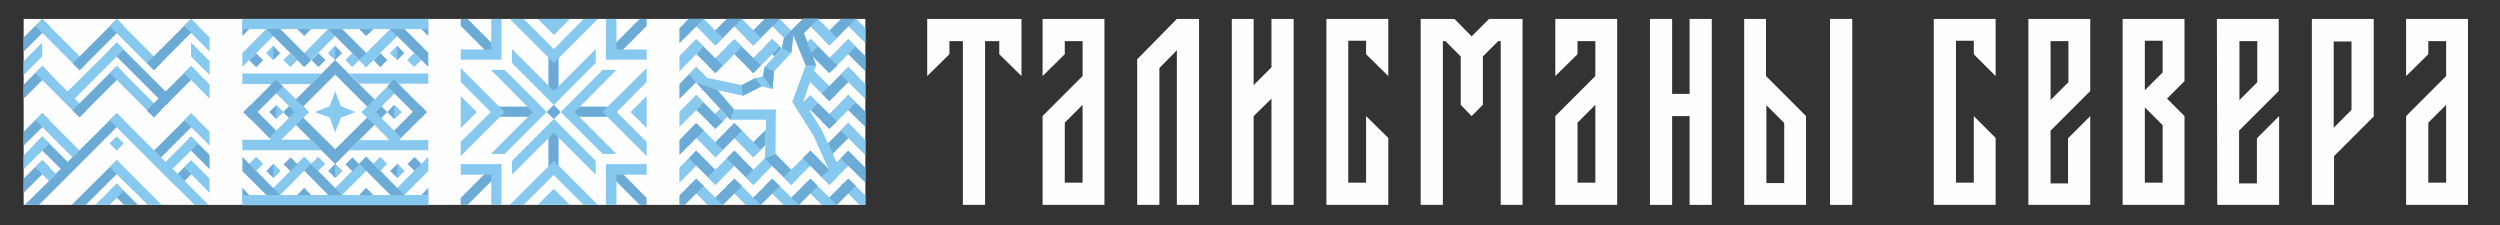 <?xml version="1.0" encoding="utf-8"?>
<svg xmlns="http://www.w3.org/2000/svg" xmlns:xlink="http://www.w3.org/1999/xlink" version="1.1" id="Layer_1" x="0px" y="0px" viewBox="0 0 687 61.9" style="enable-background:new 0 0 687 61.9;" xml:space="preserve">
<rect x="0" y="0" width="687" height="61.9" fill="#333333" stroke="none"/>
<style type="text/css">
	.st0{fill-rule:evenodd;clip-rule:evenodd;fill:#FEFEFE;}
	.st1{fill:#FEFEFE;}
	.st2{fill:#6DABD7;}
	.st3{fill:#87C8EE;}
	.st4{fill-rule:evenodd;clip-rule:evenodd;fill:#87C8EE;}
	.st5{fill:#8BCAED;}
</style>
<rect x="6.5" y="5.2" class="st0" width="231.3" height="51.1"></rect>
<path class="st1" d="M557.4,56.3h17V31.9l-6.1,6.1v12.4h-4.8V35.9L574.4,25v-2.7V5.2h-17V56.3z M563.5,11.3h4.9v0.1v11.2l-4.9,4.9  V11.3z"></path>
<path class="st1" d="M609.3,56.3h17V31.9l-6.1,6.1v12.4h-4.9V35.9L626.2,25v-2.7V5.2h-17L609.3,56.3L609.3,56.3z M615.4,11.3h4.9  v0.1v11.2l-4.9,4.9V11.3z"></path>
<path class="st1" d="M583.3,56.3h17V31.9l-4.8-4.8l4.8-4.8V5.2h-17V56.3z M589.4,17.8v-6.6h4.9v8.7l-4.9,4.9V17.8z M589.4,29.5  l4.9,4.9v15.8h-4.9V29.5z"></path>
<path class="st1" d="M635.3,56.3h6.1V42.9L652.3,32V5.2h-17V56.3z M641.3,11.4h4.9v18.8l-4.9,4.9V11.4z"></path>
<path class="st1" d="M661.2,5.2v15.7l6.1-6v-3.6h4.9v9.6l-11,11v24.4h17V5.2H661.2z M672.2,50.2h-4.9V33.7l4.9-4.9V50.2z"></path>
<polygon class="st1" points="531.4,56.3 548.4,56.3 548.4,37.9 542.4,31.9 542.4,50.2 537.5,50.2 537.5,11.2 542.4,11.2 542.4,14.9   548.4,20.9 548.4,5.2 531.4,5.2 "></polygon>
<polygon class="st1" points="349.4,18.5 344.5,23.4 344.5,5.2 338.5,5.2 338.5,56.3 344.5,56.3 344.5,31.9 349.4,27.1 349.4,56.3   355.5,56.3 355.5,5.2 349.4,5.2 "></polygon>
<polygon class="st1" points="312.5,16.3 312.5,56.3 318.6,56.3 318.6,18.7 323.4,13.8 323.4,56.3 329.5,56.3 329.5,5.2 323.4,5.2   "></polygon>
<polygon class="st1" points="364.5,56.3 381.5,56.3 381.5,37.9 375.4,31.9 375.4,50.2 370.5,50.2 370.5,11.2 375.4,11.2 375.4,14.9   381.5,20.9 381.5,5.2 364.5,5.2 "></polygon>
<polygon class="st1" points="404.4,10 399.7,5.2 390.4,5.2 390.4,56.3 396.5,56.3 396.5,11.3 397.2,11.3 401.4,15.5 401.4,28.8   404.4,31.9 407.5,28.8 407.5,15.5 411.7,11.3 412.4,11.3 412.4,56.3 418.4,56.3 418.4,11.3 418.4,5.2 409.2,5.2 "></polygon>
<polygon class="st1" points="464.3,25.8 459.5,25.8 459.5,5.2 453.4,5.2 453.4,56.3 459.5,56.3 459.5,31.9 464.3,31.9 464.3,56.3   470.4,56.3 470.4,5.2 464.3,5.2 "></polygon>
<rect x="502.9" y="5.2" class="st1" width="6.1" height="51.1"></rect>
<path class="st1" d="M485.4,5.2h-6.1v51.1h17V31.9l-11-11V5.2H485.4z M490.3,33.8v16.5h-4.9V28.9L490.3,33.8z"></path>
<path class="st1" d="M427.4,20.9l6.1-6v-3.6h4.9v9.6l-11,11v24.4h17V5.2h-17V20.9z M438.4,50.2h-4.9V33.7l4.9-4.9V50.2z"></path>
<polygon class="st1" points="254.8,5.2 254.8,20.9 260.9,14.9 260.9,11.3 264.6,11.3 264.6,56.3 270.7,56.3 270.7,11.3 274.6,11.3   274.6,14.9 280.7,20.9 280.7,5.2 277.5,5.2 "></polygon>
<path class="st1" d="M286.5,20.9l6.1-6v-3.6h4.9v9.6l-11,11v24.4h17V5.2h-17V20.9z M297.5,50.2h-4.9V33.7l4.9-4.9V50.2z"></path>
<polygon class="st2" points="6.5,10.3 11.6,5.2 13.6,7.1 6.5,14.2 "></polygon>
<rect x="15.4" y="3.7" transform="matrix(0.707 -0.707 0.707 0.707 -3.759 15.428)" class="st3" width="2.7" height="17.2"></rect>
<rect x="18.4" y="10.9" transform="matrix(0.707 -0.707 0.707 0.707 -0.755 22.709)" class="st2" width="17.2" height="2.7"></rect>
<rect x="35.8" y="3.7" transform="matrix(0.707 -0.707 0.707 0.707 2.196 29.861)" class="st3" width="2.7" height="17.2"></rect>
<polygon class="st2" points="42.3,19.3 40.4,17.3 52.5,5.2 54.4,7.1 "></polygon>
<polygon class="st3" points="57.6,10.3 52.5,5.2 50.6,7.1 57.6,14.2 "></polygon>
<polygon class="st2" points="6.5,23.3 11.6,18.1 13.6,20.1 6.5,27.1 "></polygon>
<rect x="15.4" y="16.6" transform="matrix(0.707 -0.707 0.707 0.707 -12.921 19.259)" class="st3" width="2.7" height="17.2"></rect>
<rect x="18.4" y="23.8" transform="matrix(0.707 -0.707 0.707 0.707 -9.891 26.482)" class="st2" width="17.2" height="2.7"></rect>
<rect x="35.9" y="16.7" transform="matrix(0.707 -0.707 0.707 0.707 -6.964 33.693)" class="st3" width="2.7" height="17.2"></rect>
<rect x="38.8" y="23.8" transform="matrix(0.707 -0.707 0.707 0.707 -3.924 40.925)" class="st2" width="17.2" height="2.7"></rect>
<polygon class="st3" points="57.6,23.2 52.5,18.1 50.6,20.1 57.6,27.1 "></polygon>
<polygon class="st2" points="37.9,56.3 32.1,50.5 30.1,52.4 34.1,56.3 "></polygon>
<polygon class="st3" points="26.2,56.3 32.1,50.5 34,52.4 30.1,56.3 "></polygon>
<polygon class="st2" points="6.5,49.1 11.6,44 13.6,45.9 6.5,53 "></polygon>
<rect x="11.2" y="44.2" transform="matrix(0.707 -0.707 0.707 0.707 -29.48 22.644)" class="st3" width="2.7" height="5.3"></rect>
<polygon class="st2" points="19.7,56.3 32.1,44 34,45.9 23.6,56.3 "></polygon>
<polygon class="st3" points="44.4,56.3 32.1,44 30.1,45.9 40.6,56.3 "></polygon>
<rect x="48.9" y="45.6" transform="matrix(0.707 -0.707 0.707 0.707 -18.067 50.208)" class="st2" width="5.3" height="2.7"></rect>
<polygon class="st3" points="57.6,49.1 52.5,44 50.6,45.9 57.6,53 "></polygon>
<polygon class="st3" points="32.1,41.4 34,39.4 32.1,37.5 30.1,39.4 "></polygon>
<polygon class="st2" points="57.6,42.6 52.5,37.5 50.6,39.5 57.6,46.5 "></polygon>
<polygon class="st2" points="6.5,36.2 11.6,31.1 13.6,33 6.5,40 "></polygon>
<polygon class="st3" points="19.9,43.2 21.8,41.3 11.6,31.1 9.7,33 "></polygon>
<polygon class="st2" points="6.8,56.3 13.5,49.7 15.4,47.7 16.7,46.4 9.7,39.5 11.6,37.5 18.6,44.5 32.1,31.1 34,33 17.3,49.7   15.4,51.6 10.7,56.3 "></polygon>
<polygon class="st3" points="57.3,56.3 50.7,49.7 48.8,47.7 47.4,46.4 54.4,39.5 52.5,37.5 45.5,44.5 32.1,31.1 30.1,33 48,50.9   48.8,51.6 53.5,56.3 "></polygon>
<rect x="41.2" y="35.9" transform="matrix(0.707 -0.707 0.707 0.707 -12.166 45.114)" class="st2" width="14.4" height="2.7"></rect>
<polygon class="st3" points="57.6,36.2 52.5,31.1 50.6,33 57.6,40 "></polygon>
<polygon class="st3" points="6.5,16.8 11.6,11.7 11.6,15.5 6.5,20.6 "></polygon>
<rect x="37.4" y="9.5" transform="matrix(0.707 -0.708 0.708 0.707 -3.035 33.376)" class="st2" width="2.7" height="21.7"></rect>
<polygon class="st3" points="18.6,29 16.7,27 32.1,11.7 34,13.6 "></polygon>
<polygon class="st3" points="57.6,16.8 52.5,11.7 52.5,15.5 57.6,20.6 "></polygon>
<polygon class="st3" points="6.5,42.7 11.6,37.5 13.6,39.4 6.5,46.5 "></polygon>
<polygon class="st2" points="134.8,15.3 136.7,13.4 128.5,5.2 126.6,5.2 126.6,7.1 "></polygon>
<polygon class="st2" points="169.6,15.3 167.6,13.4 175.8,5.2 177.7,5.2 177.7,7.1 "></polygon>
<polygon class="st2" points="169.6,46.2 167.6,48.1 175.8,56.3 177.7,56.3 177.7,54.4 "></polygon>
<polygon class="st2" points="134.8,46.2 136.7,48.1 128.5,56.3 126.6,56.3 126.6,54.4 "></polygon>
<polygon class="st2" points="152.2,32.7 154.1,30.8 152.2,28.8 150.2,30.8 "></polygon>
<path class="st3" d="M131,30.8l-4.4,4.4c0-3.4,0-5.5,0-8.8L131,30.8z"></path>
<rect x="134.9" y="29.3" class="st2" width="12.9" height="2.8"></rect>
<polygon class="st3" points="134.9,30.8 126.6,39 126.6,42.9 138.7,30.8 126.6,18.7 126.6,22.5 "></polygon>
<path class="st3" d="M177.7,35.2c0-2.9,0-5.9,0-8.8l-4.4,4.4C174.8,32.2,176.2,33.7,177.7,35.2"></path>
<rect x="156.5" y="29.3" class="st2" width="12.9" height="2.8"></rect>
<polygon class="st3" points="165.6,30.8 167.5,28.8 167.5,28.8 177.7,18.7 177.7,22.5 169.5,30.8 177.7,39 177.7,42.9 "></polygon>
<polygon class="st3" points="157.9,30.8 169.4,42.3 165.6,42.3 154.1,30.8 165.6,19.2 169.4,19.2 "></polygon>
<polygon class="st3" points="146.4,30.8 134.9,19.2 138.7,19.2 148.3,28.8 148.3,28.8 150.2,30.8 138.7,42.3 134.9,42.3 "></polygon>
<path class="st3" d="M152.2,9.6l-4.4-4.4c3.4,0,5.5,0,8.8,0L152.2,9.6z"></path>
<rect x="150.7" y="13.5" class="st2" width="2.8" height="12.9"></rect>
<polygon class="st3" points="152.2,17.3 154.1,15.4 164.3,5.2 160.4,5.2 152.2,13.5 143.9,5.2 140.1,5.2 "></polygon>
<path class="st3" d="M152.2,51.9l4.4,4.4c-3.4,0-5.4,0-8.8,0C149.2,54.8,150.7,53.4,152.2,51.9"></path>
<rect x="150.7" y="35.1" class="st2" width="2.8" height="12.9"></rect>
<polygon class="st3" points="152.2,48 152.2,48.1 160.4,56.3 164.3,56.3 152.2,44.2 140.1,56.3 143.9,56.3 "></polygon>
<polygon class="st3" points="152.2,28.8 154.1,26.9 140.7,13.5 140.7,17.3 "></polygon>
<polygon class="st3" points="152.2,32.7 154.1,34.6 140.7,48 140.7,44.2 "></polygon>
<polygon class="st3" points="152.2,32.7 152.2,36.5 163.7,48 163.7,44.2 "></polygon>
<polygon class="st3" points="152.2,28.8 152.2,25 163.7,13.5 163.7,17.3 "></polygon>
<polygon class="st4" points="137.8,16.4 137.8,5.2 135,5.2 135,11.6 135,13.6 133.1,13.6 126.6,13.6 126.6,16.4 "></polygon>
<polygon class="st4" points="137.8,45.1 137.8,56.3 135,56.3 135,49.9 135,48 133.1,48 126.6,48 126.6,45.1 "></polygon>
<polygon class="st4" points="166.5,45.1 166.5,56.3 169.4,56.3 169.4,49.9 169.4,48 171.3,48 177.7,48 177.7,45.1 "></polygon>
<polygon class="st4" points="166.5,16.4 166.5,5.2 169.4,5.2 169.4,11.6 169.4,13.6 171.3,13.6 177.7,13.6 177.7,16.4 "></polygon>
<polygon class="st3" points="186.7,46.1 186.7,50.2 193.4,43.5 191.3,41.4 "></polygon>
<polygon class="st2" points="196.6,50.8 189.3,43.5 191.3,41.4 198.6,48.7 "></polygon>
<polygon class="st3" points="201.8,41.4 194.5,48.7 196.6,50.8 203.9,43.5 "></polygon>
<polygon class="st2" points="207,50.8 199.7,43.5 201.8,41.4 209.1,48.7 "></polygon>
<polygon class="st3" points="210.2,43.5 204.9,48.7 207,50.8 214.3,43.5 213.1,42.3 "></polygon>
<polygon class="st2" points="217.4,50.8 210.1,43.5 213.1,42.3 219.5,48.7 "></polygon>
<polygon class="st3" points="222.7,41.4 215.4,48.7 217.4,50.8 224.7,43.5 "></polygon>
<polygon class="st2" points="227.9,50.8 220.6,43.5 222.7,41.4 230,48.7 "></polygon>
<polygon class="st2" points="193.4,20.5 186.7,27.2 186.7,23.1 191.3,18.4 "></polygon>
<polygon class="st2" points="231,28.2 237.8,34.9 237.8,30.7 233.1,26.1 "></polygon>
<polygon class="st3" points="233.1,26.1 225.8,33.4 227.9,35.4 235.2,28.2 "></polygon>
<polygon class="st2" points="227.9,35.4 222.7,30.2 224.7,28.2 230,33.4 "></polygon>
<polygon class="st3" points="223.7,19.5 230,25.7 227.9,27.8 222.6,22.5 220.8,27.7 220.9,27.9 222.7,26.1 224.7,28.2 222.5,30.4   225.8,35.7 229.9,44.6 233.1,41.4 235.2,43.5 227.9,50.8 225.8,48.7 227.8,46.7 223.5,37.2 217.7,28 221.4,18 218,9.6 217.4,14.6   212.7,19.6 212.3,24.5 209.3,23.7 204.2,26.3 197.2,24.8 201.7,30.1 213.2,30.1 213.1,42.3 210.2,43.5 210.5,32.9 200.7,32.9   189.3,20.5 191.3,18.4 194.3,21.4 203.8,23.4 207.5,21.5 209.7,21 210.1,18.4 214.8,13.4 215.4,10.4 217.5,8.3 220.6,5.2 222.7,7.3   220.8,9.2 224.3,18 "></polygon>
<polygon class="st2" points="228.8,42.3 235.2,35.9 233.1,33.8 227.5,39.4 "></polygon>
<polygon class="st3" points="231.1,5.2 237.8,11.8 237.8,7.7 235.3,5.2 "></polygon>
<polygon class="st2" points="231.1,5.2 225.9,10.4 227.9,12.5 235.2,5.2 "></polygon>
<polygon class="st3" points="220.7,5.2 227.9,12.5 230,10.4 224.8,5.2 "></polygon>
<path class="st3" d="M210.2,5.2l5.2,5.2l1-1l0,0c0.2-0.2,0.4-0.4,0.6-0.6l0.4-0.4l-3.1-3.2H210.2z"></path>
<polygon class="st2" points="210.1,5.2 204.9,10.4 207,12.5 214.3,5.2 "></polygon>
<polygon class="st3" points="199.7,5.2 207,12.5 209.1,10.4 203.9,5.2 "></polygon>
<polygon class="st2" points="199.7,5.2 194.5,10.4 196.6,12.5 203.8,5.2 "></polygon>
<polygon class="st3" points="189.3,5.2 196.6,12.5 198.6,10.4 193.4,5.2 "></polygon>
<polygon class="st2" points="189.2,5.2 186.7,7.8 186.7,11.9 193.4,5.2 "></polygon>
<polygon class="st2" points="210.1,18.4 212.7,19.6 212.3,24.5 209.7,21 "></polygon>
<polygon class="st2" points="203.8,23.4 204.2,26.3 209.3,23.7 207.5,21.5 "></polygon>
<polygon class="st2" points="201.7,30.1 200.7,32.9 191.3,22.7 197.2,24.8 "></polygon>
<polygon class="st3" points="237.8,53.7 237.8,56.3 236.2,56.3 231,51.1 233.1,49.1 "></polygon>
<polygon class="st2" points="230,56.3 235.2,51.1 233.1,49.1 225.8,56.3 "></polygon>
<polygon class="st3" points="222.7,49.1 229.9,56.3 225.8,56.3 220.6,51.1 "></polygon>
<polygon class="st2" points="219.6,56.3 224.7,51.1 222.7,49.1 215.4,56.3 "></polygon>
<polygon class="st3" points="212.2,49.1 219.5,56.3 215.3,56.3 210.1,51.1 "></polygon>
<polygon class="st2" points="209.1,56.3 214.3,51.1 212.2,49.1 205,56.3 "></polygon>
<polygon class="st3" points="201.8,49.1 209,56.3 204.9,56.3 199.7,51.1 "></polygon>
<polygon class="st2" points="198.7,56.3 203.9,51.1 201.8,49.1 194.5,56.3 "></polygon>
<polygon class="st3" points="191.3,49.1 198.6,56.3 194.4,56.3 189.3,51.1 "></polygon>
<polygon class="st2" points="193.4,51.1 188.2,56.3 186.7,56.3 186.7,53.7 191.3,49.1 "></polygon>
<polygon class="st2" points="207,43.2 210.3,39.9 210.3,39.9 210.4,35.7 204.9,41.1 "></polygon>
<polygon class="st3" points="201.8,33.8 209.1,41.1 207,43.2 199.7,35.9 "></polygon>
<polygon class="st2" points="196.6,43.2 203.9,35.9 201.8,33.8 194.5,41.1 "></polygon>
<polygon class="st3" points="191.3,33.8 198.6,41.1 196.6,43.2 189.3,35.9 "></polygon>
<polygon class="st2" points="193.4,35.9 186.7,42.6 186.7,38.5 191.3,33.8 "></polygon>
<polygon class="st3" points="197.9,29.9 194.5,33.4 196.6,35.4 199.9,32.1 "></polygon>
<polygon class="st3" points="237.8,42.6 231,35.9 233.1,33.8 237.8,38.5 "></polygon>
<polygon class="st2" points="196.6,35.4 189.3,28.2 191.3,26.1 198.6,33.4 "></polygon>
<polygon class="st2" points="227.9,27.8 235.2,20.5 233.1,18.4 225.8,25.7 "></polygon>
<polygon class="st3" points="237.8,27.2 231,20.5 233.1,18.4 237.8,23.1 "></polygon>
<path class="st2" d="M212.8,15.5l-2.7-2.7l2.1-2.1l2.6,2.6L212.8,15.5z M214.8,17.4L214.8,17.4l2-2.2L214.8,17.4z"></path>
<polygon class="st2" points="231,12.8 237.8,19.6 237.8,15.4 233.1,10.8 "></polygon>
<polygon class="st3" points="233.1,10.8 225.8,18 227.9,20.1 235.2,12.8 "></polygon>
<polygon class="st3" points="212.2,10.8 204.9,18 207,20.1 214.3,12.8 "></polygon>
<polygon class="st2" points="207,20.1 199.7,12.8 201.8,10.8 209.1,18 "></polygon>
<polygon class="st3" points="201.8,10.8 194.5,18 196.6,20.1 203.9,12.8 "></polygon>
<polygon class="st2" points="196.6,20.1 189.3,12.8 191.3,10.8 198.6,18 "></polygon>
<polygon class="st3" points="186.7,15.4 186.7,19.6 193.4,12.8 191.3,10.8 "></polygon>
<path class="st2" d="M227.9,20.1l-4.6-4.6l-0.5-1.3l1.5,3.8l-2.9-0.1L218,9.5l0,0l-0.5,5l-2.6-1.2l0.6-3c0.7-0.7,1.4-1.4,2.1-2.1  l3.1-3.1h4.2l-4,4l1,2.5l0.9-0.9l7.3,7.3L227.9,20.1z"></path>
<polygon class="st3" points="222.7,10.8 221.8,11.7 222.9,14.6 224.7,12.8 "></polygon>
<polygon class="st5" points="186.7,30.7 186.7,34.9 193.4,28.2 191.3,26.1 "></polygon>
<polygon class="st2" points="231,43.5 237.8,50.2 237.8,46.1 233.1,41.4 "></polygon>
<polygon class="st3" points="83.6,18.4 81.7,16.5 92.1,6 94,8 "></polygon>
<polygon class="st3" points="92.1,25.1 93.7,29.2 97.7,30.8 93.7,32.3 92.1,36.4 90.6,32.3 86.5,30.8 90.6,29.2 "></polygon>
<path class="st2" d="M92.1,41L81.8,30.8l10.3-10.3l10.3,10.3L92.1,41z M77.8,30.8l14.3,14.3l12.3-12.3l0,0l2-2l0,0l0,0l-2-2l0,0  L92.1,16.5l0,0l-0.4,0.4L90,18.6l0,0L77.8,30.8z"></path>
<polygon class="st3" points="66.6,14.6 75.1,6 77,8 66.6,18.4 "></polygon>
<polygon class="st2" points="83.6,18.4 85.5,16.5 75.1,6 73.2,8 81.7,16.5 "></polygon>
<polygon class="st2" points="100.6,18.4 102.6,16.5 92.1,6 90.2,8 "></polygon>
<polygon class="st3" points="100.6,18.4 98.7,16.5 109.2,6 111.1,8 "></polygon>
<polygon class="st2" points="117.7,14.5 109.2,6 107.2,8 117.7,18.4 "></polygon>
<rect x="69" y="15.2" transform="matrix(0.708 -0.707 0.707 0.708 8.888 54.57)" class="st2" width="2.7" height="2.7"></rect>
<polygon class="st3" points="79.8,14.6 77.8,16.5 79.8,18.4 81.7,16.5 "></polygon>
<rect x="86.1" y="15.2" transform="matrix(0.708 -0.707 0.707 0.708 13.913 66.632)" class="st2" width="2.7" height="2.7"></rect>
<polygon class="st3" points="96.8,14.6 94.9,16.5 96.8,18.4 98.7,16.5 "></polygon>
<rect x="103.1" y="15.2" transform="matrix(0.708 -0.707 0.707 0.708 18.871 78.658)" class="st2" width="2.7" height="2.7"></rect>
<polygon class="st3" points="113.8,14.6 111.9,16.5 113.8,18.4 115.8,16.5 "></polygon>
<polygon class="st2" points="66.6,6 68.5,8 66.6,9.9 "></polygon>
<polygon class="st2" points="83.6,6 81.7,8 83.6,9.9 85.5,8 "></polygon>
<polygon class="st2" points="100.6,6 98.7,8 100.6,9.9 102.6,8 "></polygon>
<polygon class="st2" points="117.7,6 115.8,8 117.7,9.9 "></polygon>
<rect x="66.6" y="5.2" class="st3" width="51.1" height="2.8"></rect>
<path class="st3" d="M66.6,20.2h21.8l-2.9,2.9H66.6V20.2z M95.9,20.2h21.8V23h-19L95.9,20.2z"></path>
<rect x="78.1" y="20.9" transform="matrix(0.707 -0.707 0.707 0.707 3.982 64.19)" class="st3" width="2.7" height="12.7"></rect>
<rect x="66" y="25.9" transform="matrix(0.707 -0.707 0.707 0.707 1.906 59.195)" class="st2" width="12.7" height="2.7"></rect>
<polygon class="st2" points="75.9,39.8 77.8,37.8 68.8,28.8 66.9,30.8 "></polygon>
<polygon class="st3" points="75.9,39.8 74,37.8 83,28.8 84.9,30.8 "></polygon>
<rect x="98.5" y="26" transform="matrix(0.709 -0.705 0.705 0.709 11.224 81.844)" class="st3" width="12.7" height="2.7"></rect>
<polygon class="st2" points="108.3,21.8 106.4,23.7 115.4,32.7 117.3,30.8 "></polygon>
<polygon class="st2" points="108.3,39.8 106.4,37.8 115.4,28.8 117.3,30.8 "></polygon>
<rect x="103.4" y="28" transform="matrix(0.707 -0.708 0.708 0.707 6.424 84.183)" class="st3" width="2.7" height="12.7"></rect>
<polygon class="st2" points="75.1,12.6 77,14.6 75.1,16.5 73.2,14.6 "></polygon>
<polygon class="st3" points="75.1,12.6 73.2,14.6 75.1,16.5 "></polygon>
<polygon class="st2" points="92.1,12.6 94,14.6 92.1,16.5 90.2,14.6 "></polygon>
<polygon class="st3" points="92.1,12.6 90.2,14.6 92.1,16.5 "></polygon>
<polygon class="st2" points="109.2,12.6 111.1,14.6 109.2,16.5 107.2,14.6 "></polygon>
<polygon class="st3" points="109.2,12.6 107.2,14.6 109.2,16.5 "></polygon>
<polygon class="st3" points="100.6,43.1 102.6,45 92.1,55.5 90.2,53.6 "></polygon>
<polygon class="st3" points="117.7,47 109.2,55.5 107.2,53.6 117.7,43.1 "></polygon>
<polygon class="st2" points="100.6,43.1 98.7,45 109.2,55.5 111.1,53.6 102.6,45 "></polygon>
<polygon class="st2" points="83.6,43.1 81.7,45 92.1,55.5 94,53.6 "></polygon>
<polygon class="st3" points="83.6,43.1 85.5,45 75.1,55.5 73.2,53.6 "></polygon>
<polygon class="st2" points="66.6,43.1 66.6,43.1 66.6,47 75.1,55.5 77,53.6 "></polygon>
<rect x="112.5" y="43.7" transform="matrix(0.708 -0.707 0.707 0.708 1.449 93.658)" class="st2" width="2.7" height="2.7"></rect>
<polygon class="st3" points="104.5,47 106.4,45 104.5,43.1 102.6,45 "></polygon>
<rect x="95.4" y="43.8" transform="matrix(0.708 -0.707 0.707 0.708 -3.584 81.605)" class="st2" width="2.7" height="2.7"></rect>
<polygon class="st3" points="87.4,47 89.4,45 87.4,43.1 85.5,45 "></polygon>
<rect x="78.4" y="43.8" transform="matrix(0.708 -0.707 0.707 0.708 -8.541 69.579)" class="st2" width="2.7" height="2.7"></rect>
<polygon class="st3" points="70.4,47 72.3,45 70.4,43.1 68.5,45 "></polygon>
<polygon class="st2" points="117.7,55.5 115.8,53.6 117.7,51.6 "></polygon>
<polygon class="st2" points="100.6,55.5 102.6,53.6 100.6,51.6 98.7,53.6 "></polygon>
<polygon class="st2" points="83.6,55.5 85.5,53.6 83.6,51.6 81.7,53.6 "></polygon>
<polygon class="st2" points="66.6,55.5 68.5,53.6 66.6,51.6 "></polygon>
<rect x="66.6" y="53.6" class="st3" width="51.1" height="2.8"></rect>
<polygon class="st2" points="109.2,48.9 107.2,47 109.2,45 111.1,47 "></polygon>
<polygon class="st3" points="109.2,48.9 111.1,47 109.2,45 "></polygon>
<polygon class="st2" points="92.1,48.9 90.2,47 92.1,45 94,47 "></polygon>
<polygon class="st3" points="92.1,48.9 94,47 92.1,45 "></polygon>
<polygon class="st2" points="75.1,48.9 73.2,47 75.1,45 77,47 "></polygon>
<polygon class="st3" points="75.1,48.9 77,47 75.1,45 "></polygon>
<polygon class="st2" points="108.3,28.8 106.4,30.8 108.3,32.7 110.3,30.8 "></polygon>
<polygon class="st3" points="108.3,28.8 110.3,30.8 108.3,32.7 "></polygon>
<polygon class="st2" points="75.9,28.9 74,30.8 75.9,32.7 77.8,30.8 "></polygon>
<polygon class="st3" points="75.9,28.9 77.8,30.8 75.9,32.7 "></polygon>
<path class="st3" d="M66.6,41.3h21.8l-2.9-2.9H66.6V41.3z M95.9,41.3h21.8v-2.8h-19L95.9,41.3z"></path>
</svg>
